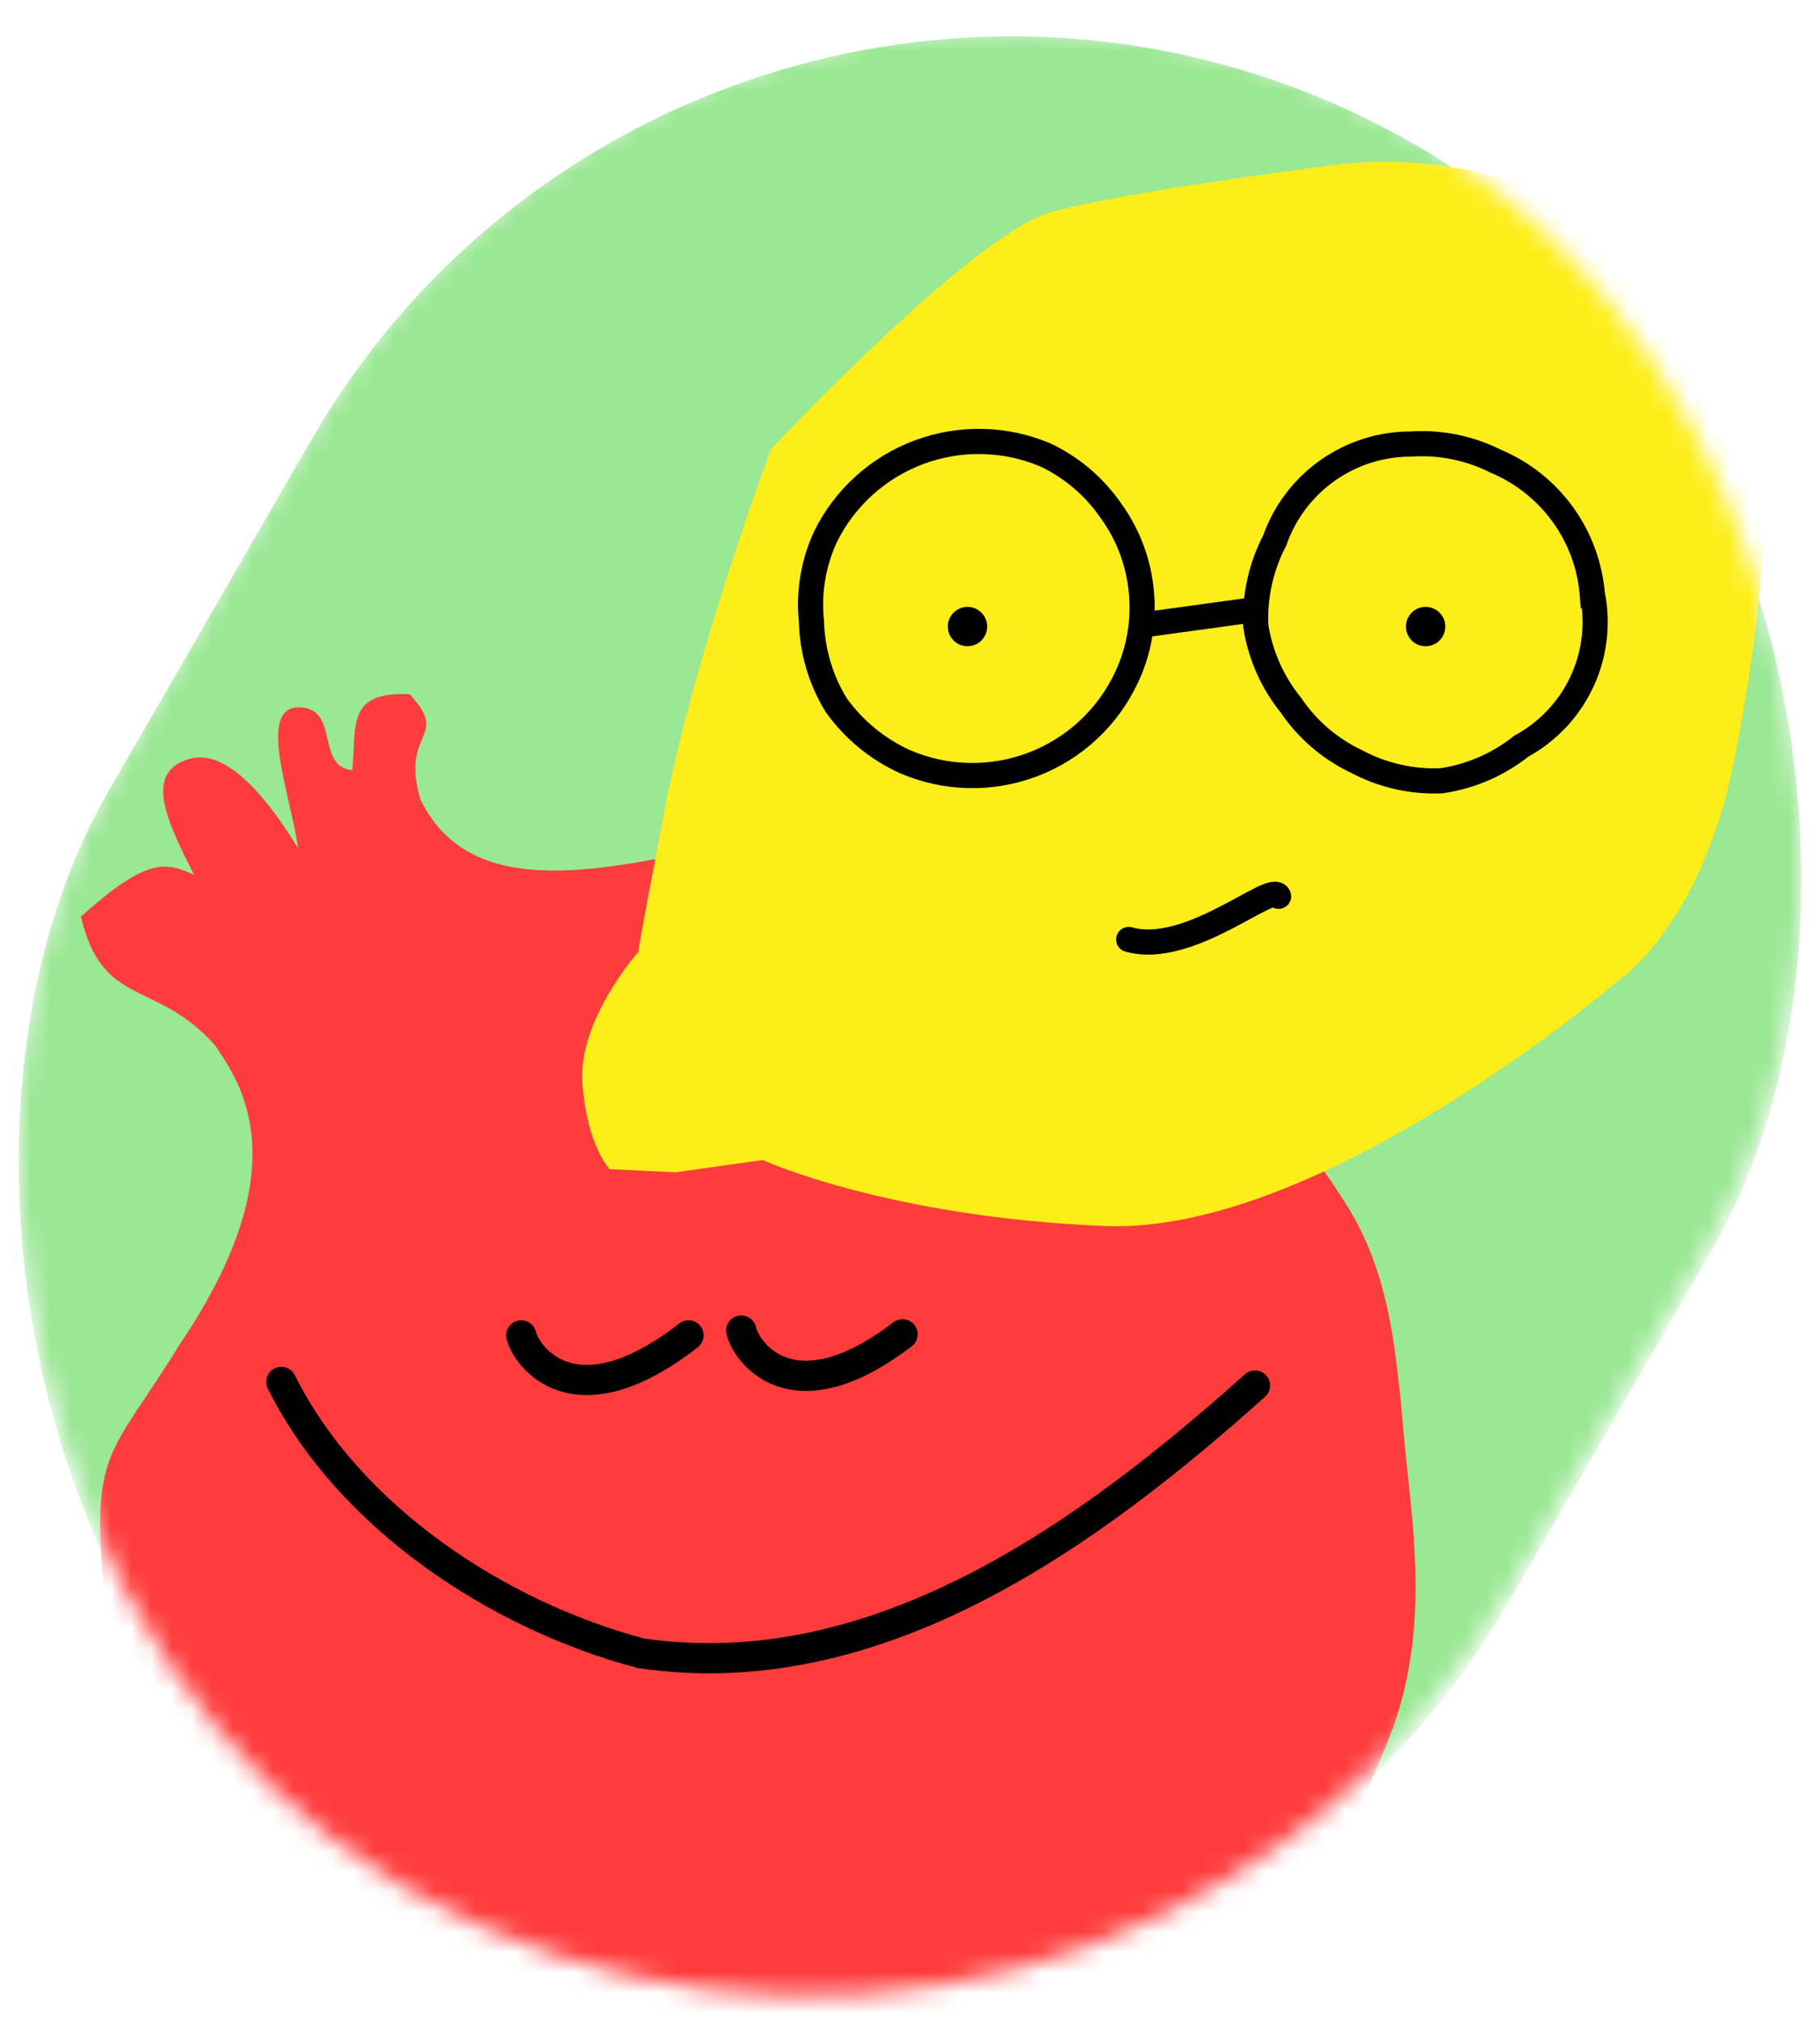 <svg width="90" height="100" viewBox="0 0 90 100" fill="none" xmlns="http://www.w3.org/2000/svg">
<g clip-path="url(#clip0_3605_1490)">
<mask id="mask0_3605_1490" style="mask-type:alpha" maskUnits="userSpaceOnUse" x="-1" y="1" width="92" height="98">
<rect x="35.359" y="-13.302" width="80" height="100" rx="40" transform="rotate(30 35.359 -13.302)" fill="#88C951"/>
</mask>
<g mask="url(#mask0_3605_1490)">
<rect x="35.359" y="-12.836" width="80" height="100" rx="40" transform="rotate(30 35.359 -12.836)" fill="#9AE794"/>
<path d="M66.733 59.804C64.524 56.158 61.72 53.284 59.008 50.473C56.026 47.383 53.871 43.211 50.256 41.659C46.641 40.106 42.215 40.84 37.896 41.45C32.049 42.269 23.66 45.452 20.794 39.526C19.774 36.081 22.292 36.529 20.261 34.32C17.101 34.166 17.642 35.919 17.418 38.074C15.664 37.912 16.738 35.193 14.992 34.984C12.575 34.675 14.374 39.287 14.745 41.937C13.926 40.623 11.594 36.923 9.423 37.503C7.028 38.136 8.287 40.662 9.6 43.25C8.187 42.601 7.283 42.377 4 45.312C5.066 49.855 7.723 48.402 10.628 51.67C11.895 53.539 14.838 57.641 8.905 66.432C5.329 72.249 4.456 71.492 5.197 79.425C5.548 84.146 6.918 88.734 9.214 92.874C11.95 97.569 16.066 101.308 21.002 103.581C28.511 106.779 28.959 105.126 36.591 105.01C43.033 104.886 42.06 105.782 49.53 103.565C53.037 102.522 56.575 99.703 60.739 97.038C64.902 94.373 66.857 90.41 68.572 86.223C70.333 81.905 70.171 77.841 69.638 73.091C69.105 68.34 69.12 63.752 66.733 59.804Z" fill="#FF3C3C"/>
<path d="M13.911 68.316C17.248 74.991 24.556 79.826 31.678 81.727C43.342 83.457 53.817 75.879 62.06 68.494" stroke="black" stroke-width="1.491" stroke-miterlimit="10" stroke-linecap="round"/>
<path d="M25.776 66.015C26.008 67.003 28.356 70.441 34.05 66.015" stroke="black" stroke-width="1.491" stroke-miterlimit="10" stroke-linecap="round"/>
<path d="M36.653 65.775C36.892 66.834 39.179 70.132 44.633 65.961" stroke="black" stroke-width="1.491" stroke-miterlimit="10" stroke-linecap="round"/>
<path d="M66.811 8.056C66.811 8.056 55.854 9.39 51.948 10.499C48.043 11.607 38.124 22.209 38.124 22.209C38.124 22.209 34.334 32.36 32.864 40.036C31.395 47.712 31.576 47.042 31.576 47.042C31.576 47.042 28.572 50.426 28.798 53.532C29.023 56.639 30.145 57.799 30.145 57.799L33.419 57.953L37.718 57.348C37.718 57.348 43.892 60.171 54.636 60.609C65.38 61.047 79.933 48.55 79.933 48.55C79.933 48.55 84.148 45.843 85.772 37.503C87.396 29.164 87.19 25.574 87.19 25.574L89.942 15.906C89.942 15.906 90.696 13.141 86.784 12.439C82.871 11.736 81.989 12.941 81.989 12.941C77.776 9.373 72.32 7.62 66.817 8.069" fill="#FDEE19"/>
<path d="M56.441 29.267C56.58 30.705 56.331 32.154 55.719 33.463C54.794 35.458 53.125 37.013 51.069 37.793C49.013 38.574 46.733 38.518 44.717 37.639C43.374 37.02 42.215 36.063 41.353 34.861C40.589 33.618 40.167 32.195 40.128 30.737C39.976 29.306 40.212 27.861 40.811 26.554C41.765 24.608 43.43 23.102 45.462 22.349C47.494 21.596 49.738 21.652 51.729 22.506C53.027 23.13 54.139 24.083 54.952 25.271C55.798 26.445 56.312 27.826 56.441 29.267Z" stroke="black" stroke-width="1.244" stroke-miterlimit="10" stroke-linecap="round"/>
<path d="M78.759 29.447C79.035 30.9 78.842 32.403 78.208 33.74C77.575 35.076 76.533 36.177 75.234 36.884C74.089 37.795 72.724 38.387 71.277 38.599C69.813 38.661 68.36 38.329 67.068 37.638C65.766 37.021 64.653 36.066 63.846 34.873C62.925 33.741 62.323 32.384 62.099 30.942C62.034 29.477 62.356 28.021 63.034 26.721C63.524 25.326 64.435 24.118 65.641 23.263C66.848 22.409 68.29 21.95 69.769 21.951C71.208 21.854 72.648 22.143 73.939 22.789C75.278 23.345 76.436 24.262 77.285 25.437C78.134 26.613 78.64 28.001 78.746 29.447H78.759Z" stroke="black" stroke-width="1.244" stroke-miterlimit="10" stroke-linecap="round"/>
<path d="M56.982 30.833L61.667 30.189" stroke="black" stroke-width="1.244" stroke-miterlimit="10" stroke-linecap="round"/>
<path d="M47.843 31.947C48.38 31.947 48.816 31.512 48.816 30.974C48.816 30.437 48.38 30.001 47.843 30.001C47.305 30.001 46.87 30.437 46.87 30.974C46.87 31.512 47.305 31.947 47.843 31.947Z" fill="black"/>
<path d="M70.497 31.947C71.035 31.947 71.47 31.512 71.47 30.974C71.47 30.437 71.035 30.001 70.497 30.001C69.96 30.001 69.524 30.437 69.524 30.974C69.524 31.512 69.96 31.947 70.497 31.947Z" fill="black"/>
<path d="M63.227 44.309C62.93 43.549 58.812 47.3 55.815 46.443" stroke="black" stroke-width="1.244" stroke-miterlimit="10" stroke-linecap="round"/>
</g>
</g>
<defs>
<clipPath id="clip0_3605_1490">
<rect width="90" height="100" fill="white"/>
</clipPath>
</defs>
</svg>
